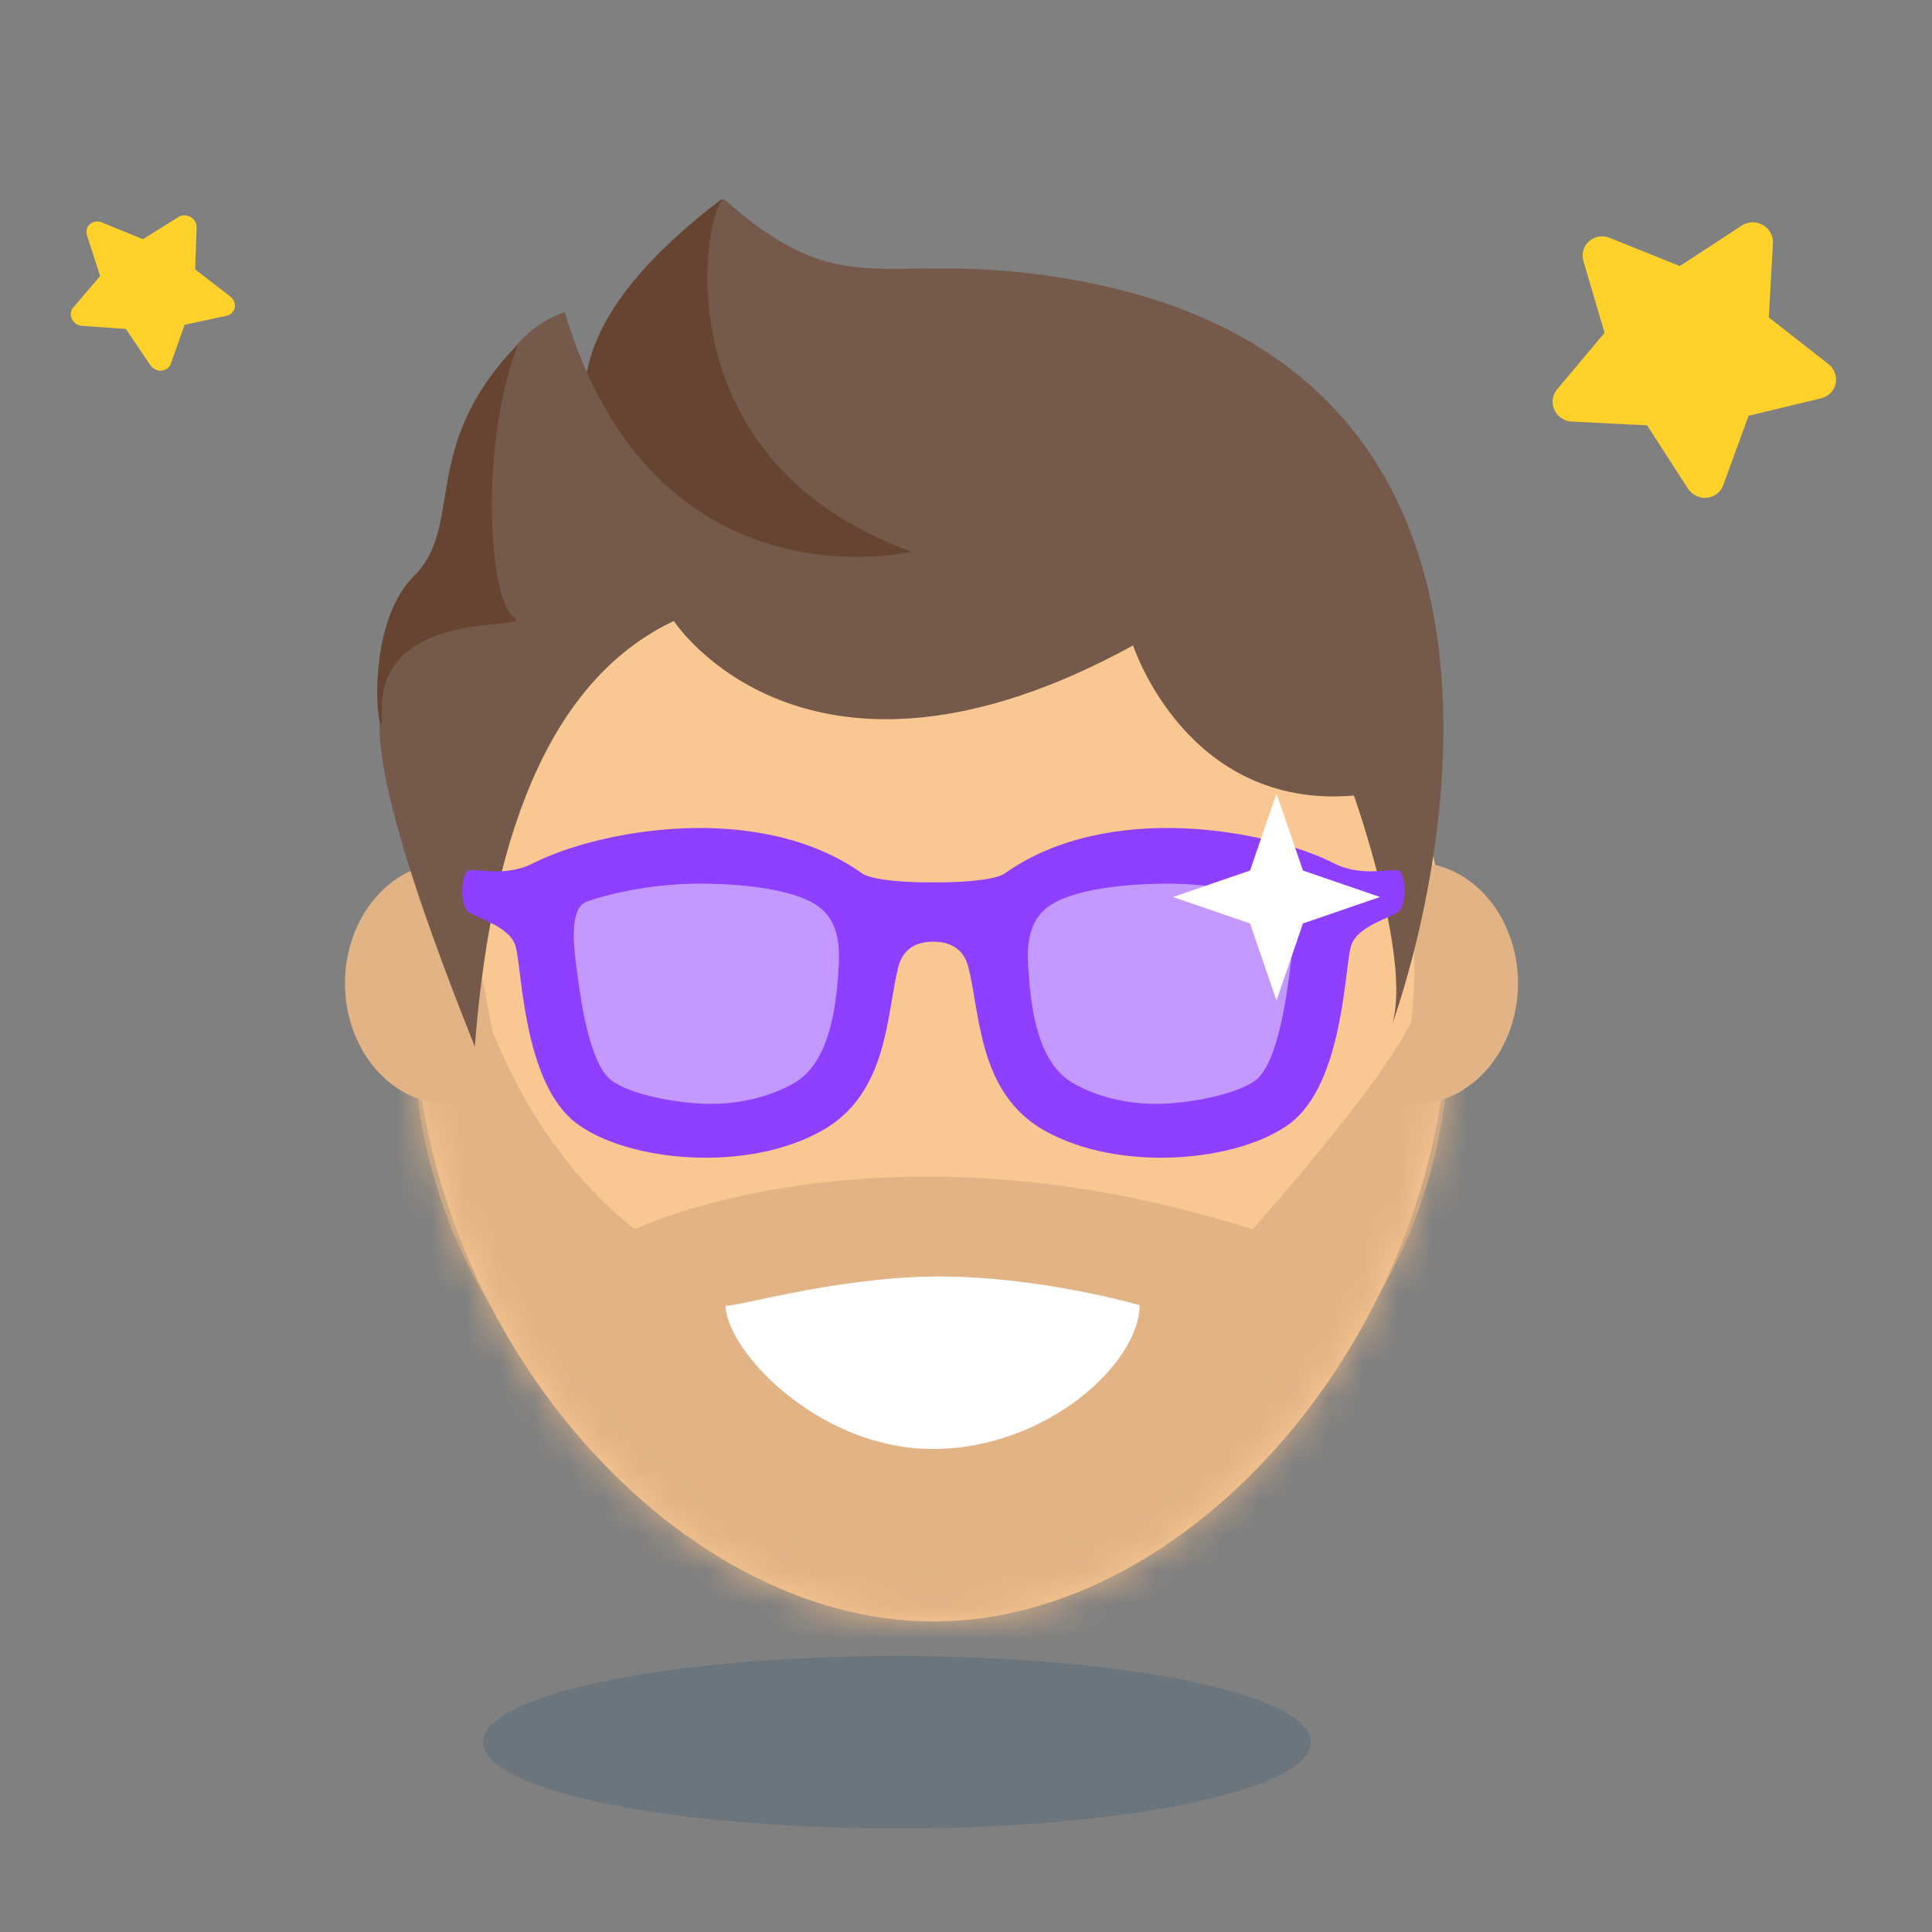 <?xml version="1.0" encoding="UTF-8"?>
<svg width="56px" height="56px" viewBox="0 0 56 56" version="1.1" xmlns="http://www.w3.org/2000/svg" xmlns:xlink="http://www.w3.org/1999/xlink">
    <rect x="0" y="0" width="56" height="56" fill="#808080" stroke="none"/>
    <title>Emoji/face_with_glasses</title>
    <defs>
        <path d="M15.057,35 C22.667,35 30,26.389 30,17 C30,7.611 23.284,0 15,0 C6.716,0 0,7.611 0,17 C0,26.389 7.447,35 15.057,35 Z" id="path-1"></path>
    </defs>
    <g id="Emoji/face_with_glasses" stroke="none" stroke-width="1" fill="none" fill-rule="evenodd">
        <g id="Visuals/Action/MonCoach3" transform="translate(1, 4)">
            <ellipse id="Ombre" fill-opacity="0.174" fill="#004078" fill-rule="nonzero" cx="25" cy="46.5" rx="12" ry="2.5"></ellipse>
            <g id="Group-2">
                <g id="Etoiles" fill="#FFD12B">
                    <path d="M52.281,4.924 C52.213,4.72 52.032,4.571 51.815,4.541 L49.644,4.234 L48.674,2.314 C48.576,2.122 48.376,2 48.156,2 C47.936,2 47.735,2.122 47.638,2.314 L46.666,4.235 L44.495,4.544 C44.277,4.575 44.096,4.724 44.028,4.928 C43.96,5.132 44.017,5.356 44.174,5.506 L45.745,7 L45.373,9.11 C45.335,9.322 45.424,9.536 45.602,9.662 C45.703,9.733 45.822,9.769 45.942,9.769 C46.033,9.769 46.126,9.748 46.21,9.704 L48.153,8.707 L50.094,9.702 C50.178,9.746 50.271,9.767 50.363,9.767 C50.363,9.767 50.364,9.767 50.364,9.767 C50.683,9.766 50.941,9.514 50.941,9.203 C50.941,9.16 50.936,9.118 50.927,9.077 L50.562,6.997 L52.134,5.502 C52.292,5.352 52.348,5.128 52.281,4.924 Z" id="Path" transform="translate(48.154, 5.884) rotate(30) translate(-48.154, -5.884) "></path>
                    <path d="M5.861,3.633 C5.821,3.519 5.715,3.436 5.587,3.419 L4.313,3.248 L3.743,2.175 C3.686,2.068 3.569,2 3.439,2 C3.31,2 3.193,2.068 3.135,2.176 L2.565,3.248 L1.29,3.421 C1.163,3.438 1.057,3.521 1.017,3.635 C0.977,3.749 1.01,3.874 1.102,3.958 L2.024,4.792 L1.806,5.971 C1.784,6.089 1.836,6.209 1.94,6.279 C1.999,6.319 2.069,6.339 2.14,6.339 C2.194,6.339 2.248,6.327 2.297,6.303 L3.438,5.746 L4.577,6.302 C4.627,6.326 4.681,6.338 4.735,6.338 C4.735,6.338 4.736,6.338 4.736,6.338 C4.923,6.337 5.074,6.196 5.075,6.023 C5.075,5.999 5.072,5.975 5.066,5.952 L4.852,4.791 L5.775,3.956 C5.867,3.872 5.901,3.747 5.861,3.633 Z" id="Path-Copy" transform="translate(3.439, 4.169) rotate(30) translate(-3.439, -4.169) "></path>
                </g>
                <g id="Group" transform="translate(11, 8)">
                    <circle id="Oval" fill="#E1B385" opacity="0.6" cx="15" cy="18" r="15"></circle>
                    <mask id="mask-2" fill="white">
                        <use xlink:href="#path-1"></use>
                    </mask>
                    <use id="Oval-Copy" fill="#F9C791" xlink:href="#path-1"></use>
                    <path d="M2.28,17.912 C3.265,20.327 4.638,22.234 6.399,23.632 C6.399,23.632 13.496,20.195 24.306,23.632 C24.306,23.632 29.084,18.294 29.084,17.014 C29.084,16.161 31.31,20.639 35.76,30.45 C27.57,43.105 23.268,49.433 22.856,49.433 C22.238,49.433 -5.118,38.725 -5.118,38.725 C-5.118,38.725 -8,19.096 -8,19.096 C-8,19.096 -4.888,17.064 1.337,13 L2.28,17.912 Z" id="Path-2" fill="#E1B385" mask="url(#mask-2)"></path>
                    <path d="M15.032,30 C18.345,30 21.032,27.5 21.032,25.83 C21.032,25.83 18.061,24.965 15.032,25.001 C12.062,25.037 9.032,25.976 9.032,25.83 C9.032,27.128 11.718,30 15.032,30 Z" id="Oval" fill="#FFFFFF" mask="url(#mask-2)"></path>
                </g>
                <ellipse id="Oval" fill="#664431" cx="22" cy="9" rx="7" ry="4"></ellipse>
                <path d="M12,21 C12.108,21 12.214,21.007 12.319,21.02 C12.11,21.979 12,22.977 12,24 C12,25.367 12.196,26.688 12.561,27.938 C12.38,27.979 12.192,28 12,28 C10.343,28 9,26.433 9,24.5 C9,22.567 10.343,21 12,21 Z M40,21 C41.657,21 43,22.567 43,24.5 C43,26.433 41.657,28 40,28 C39.808,28 39.62,27.979 39.438,27.939 C39.804,26.688 40,25.367 40,24 C40,22.977 39.89,21.979 39.682,21.018 L39.83,21.006 L39.83,21.006 Z" id="Combined-Shape" fill="#E1B385"></path>
                <path d="M19.925,1.762 C17.276,3.784 15.952,5.68 15.952,7.451 C15.952,9.222 17.577,9.572 20.827,8.5 L19.925,1.762 Z" id="Path-7" fill="#664431"></path>
                <path d="M12.763,26.337 C13.272,19.686 15.195,15.573 18.532,14 C18.532,14 22.365,19.904 31.844,14.708 C31.844,14.708 33.386,19.475 38.244,19.059 C38.244,19.059 39.933,23.812 39.35,25.694 C39.35,25.694 46.76,5.793 28.516,3.888 C24.382,3.456 23.26,4.671 19.991,1.775 C19.5,1.775 17.887,9.269 25.422,11.989 C25.422,11.989 17.979,13.777 15.371,5.054 C15.371,5.054 12.367,5.722 12.763,11.169 C12.763,11.169 10,13.133 10,17.06 C10,18.643 10.921,21.735 12.763,26.337 Z" id="Path-5" fill="#755A4B"></path>
                <path d="M14.015,5.977 C12.854,9.025 13.197,13.418 13.888,13.883 C14.58,14.347 9.736,13.475 10.08,16.901 C9.959,17.508 9.548,14.134 11,12.696 C12.479,11.231 11.127,8.93 14.015,5.977 Z" id="Path-6" fill="#664431"></path>
            </g>
            <g id="Group-3" transform="translate(12.4, 20)" fill-rule="nonzero">
                <path d="M27.166,1.251 C27.03,1.115 26.147,1.471 25.252,1.018 C23.411,0.078 18.749,-0.828 15.719,1.319 C15.396,1.551 14.037,1.59 13.657,1.573 C13.278,1.59 11.924,1.551 11.596,1.319 C8.565,-0.828 3.904,0.078 2.063,1.018 C1.168,1.471 0.285,1.12 0.149,1.251 C-0.05,1.443 -0.05,2.213 0.149,2.406 C0.347,2.599 1.338,2.819 1.536,3.397 C1.735,3.975 1.735,7.39 3.321,8.569 C4.799,9.673 8.26,10.007 10.446,8.761 C12.355,7.674 12.292,5.385 12.638,4.026 C12.763,3.539 13.114,3.295 13.652,3.295 C14.19,3.295 14.541,3.539 14.666,4.026 C15.017,5.385 14.949,7.674 16.858,8.761 C19.05,10.007 22.505,9.673 23.983,8.569 C25.563,7.39 25.569,3.975 25.767,3.397 C25.965,2.819 26.957,2.599 27.155,2.406 C27.365,2.213 27.365,1.443 27.166,1.251" id="Shape" fill="#8F3FFF"></path>
                <path d="M20.432,1.613 C21.649,1.613 22.845,1.834 23.694,2.128 C24.232,2.31 24.068,3.499 24.006,3.986 C23.909,4.757 23.655,6.818 22.986,7.317 C22.489,7.687 21.262,7.958 20.299,7.993 L20.098,7.996 C19.208,7.996 18.353,7.77 17.702,7.396 C16.637,6.79 16.478,5.091 16.416,4.202 C16.382,3.714 16.274,2.712 17.084,2.213 C17.996,1.653 19.871,1.613 20.432,1.613 Z M10.225,2.208 C11.035,2.706 10.927,3.703 10.899,4.19 C10.837,5.079 10.678,6.79 9.613,7.396 C9.029,7.728 8.293,7.944 7.508,7.988 L7.212,7.996 C6.226,7.996 4.856,7.719 4.323,7.317 C3.655,6.818 3.4,4.768 3.304,3.998 C3.241,3.511 3.077,2.315 3.615,2.128 C4.47,1.84 5.66,1.613 6.878,1.613 C7.438,1.613 9.313,1.647 10.225,2.208 Z" id="Combined-Shape" fill="#C398FF"></path>
            </g>
            <polygon id="Lueur" fill="#FFFFFF" fill-rule="nonzero" points="35.233 22.767 33 22 35.233 21.233 36 19 36.767 21.233 39 22 36.767 22.767 36 25"></polygon>
        </g>
    </g>
</svg>